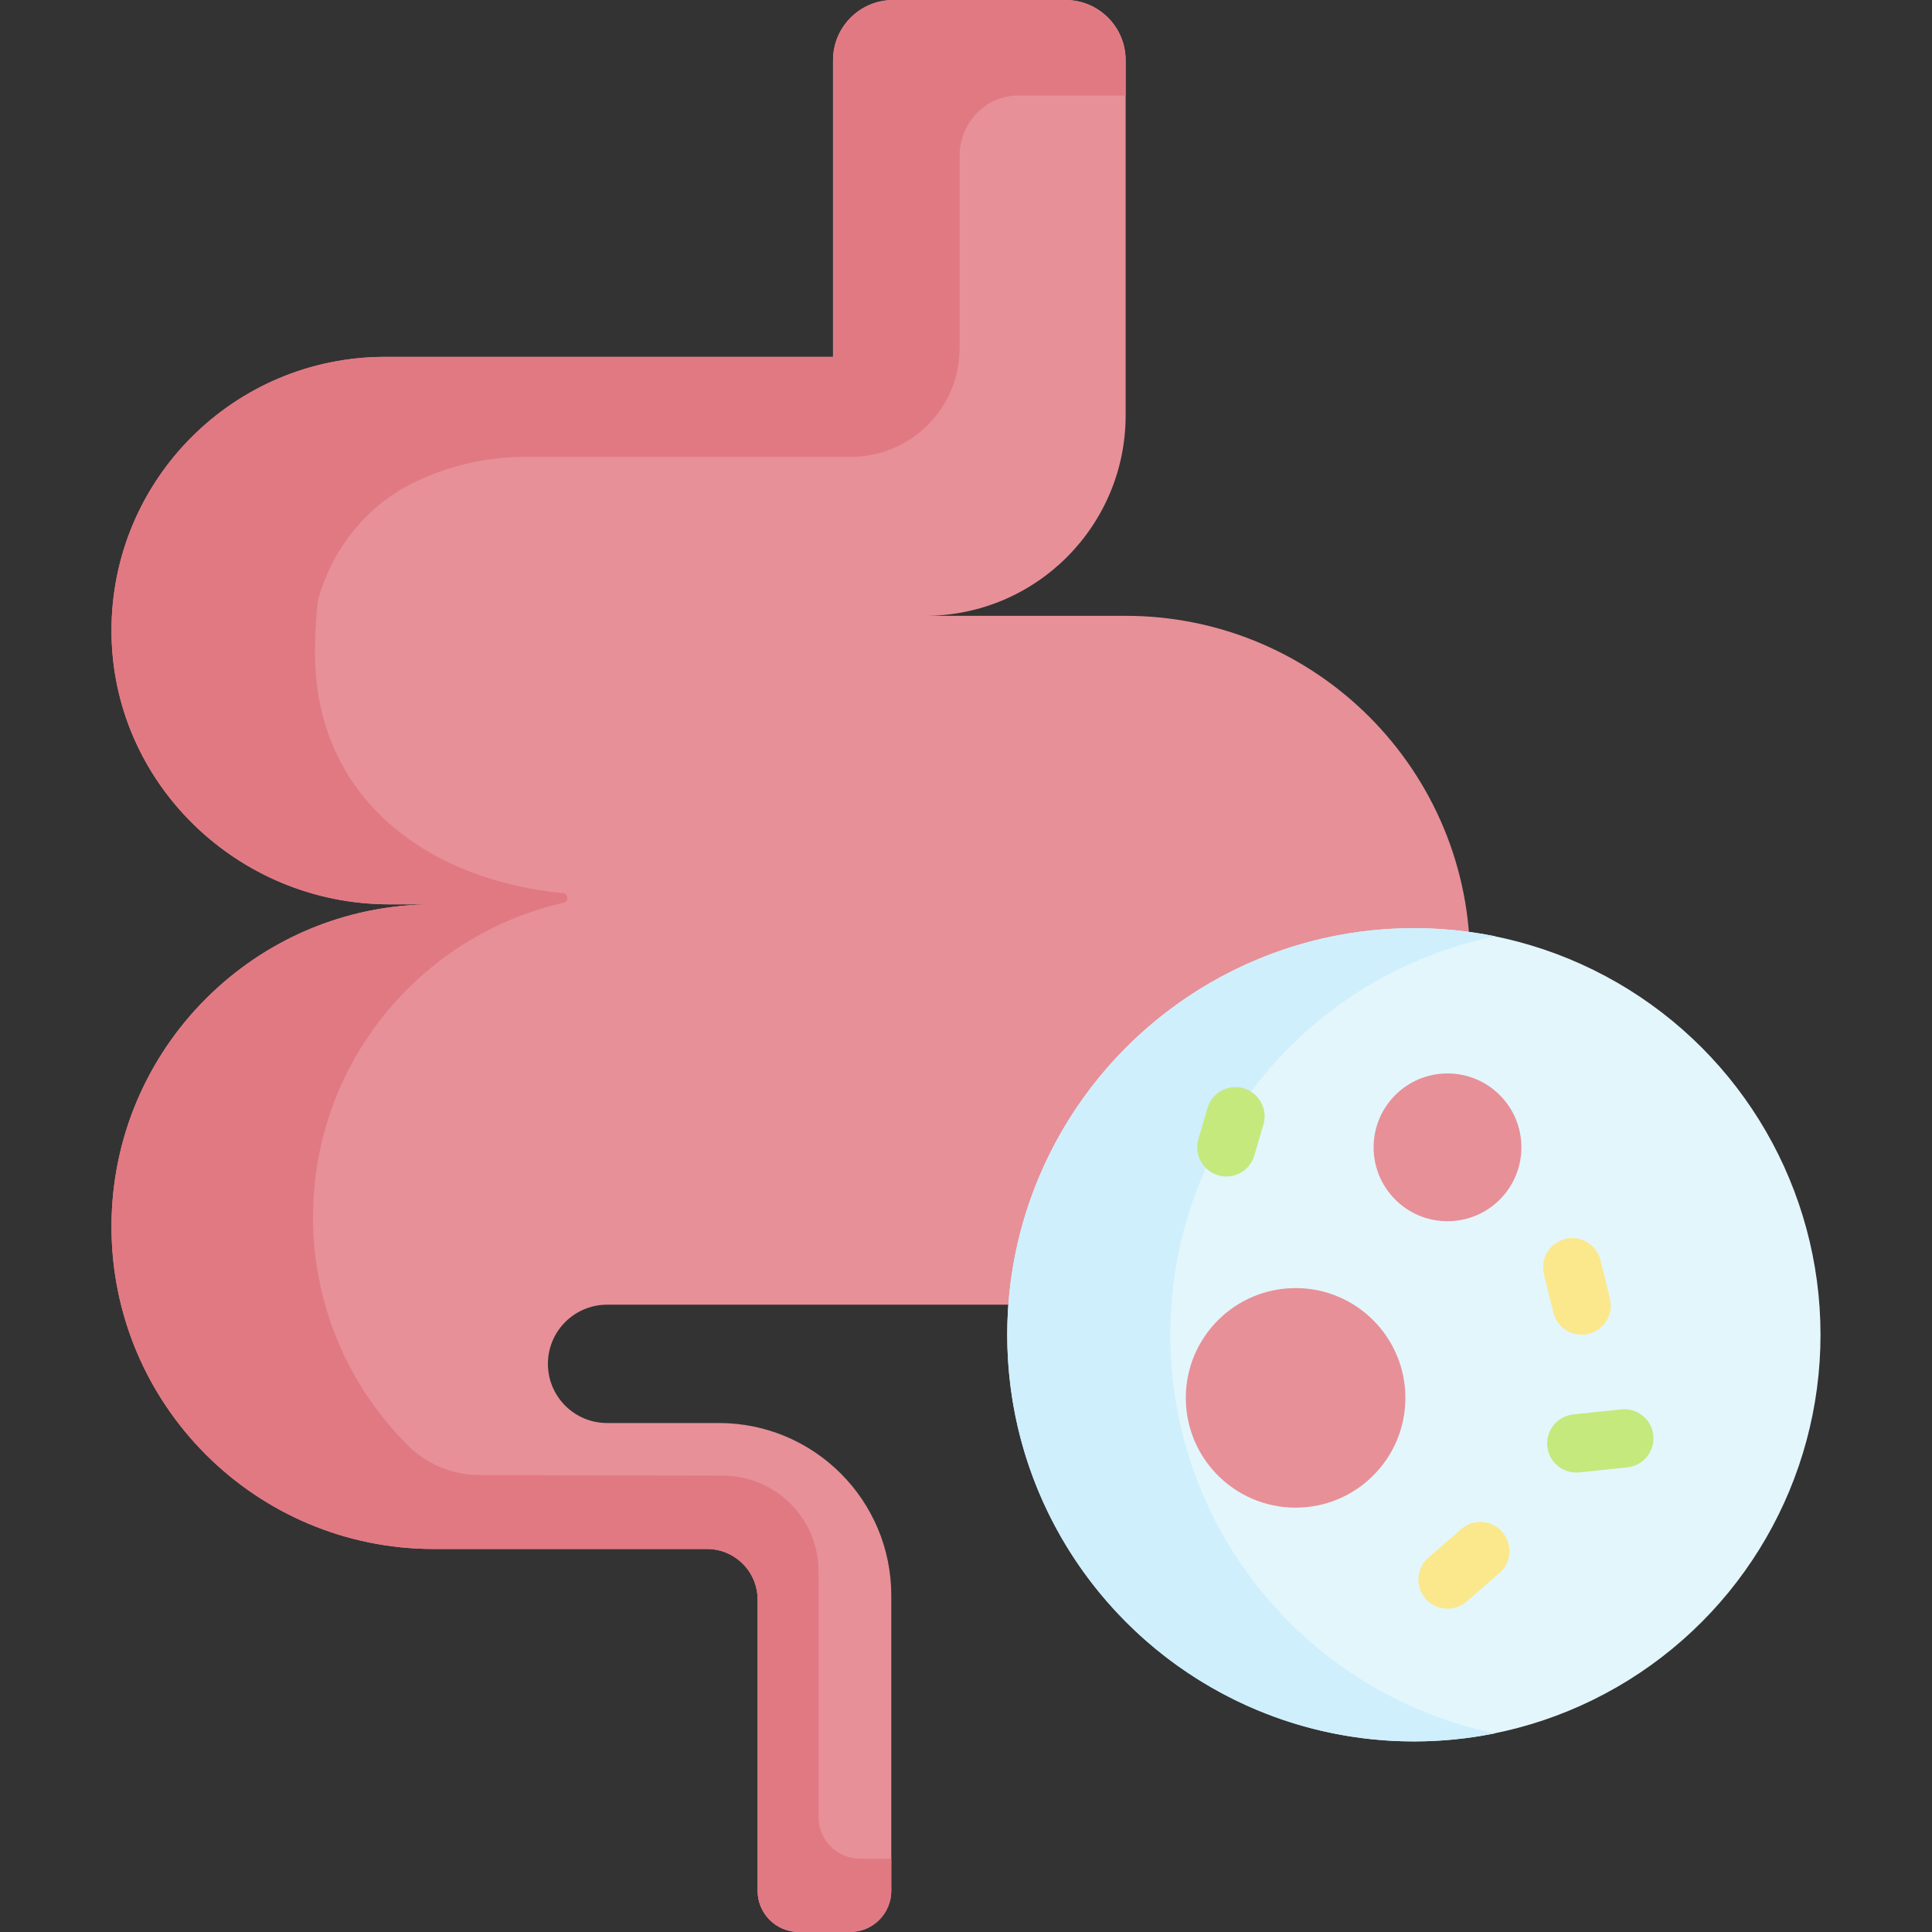 <svg xmlns="http://www.w3.org/2000/svg" width="512" viewBox="0 0 497.37 497.37" height="512" data-sanitized-enable-background="new 0 0 497.37 497.37" id="Capa_1"><rect x="0" y="0" width="497.37" height="497.37" fill="#333333" stroke="none"/><g><g><g id="XMLID_354_"><g><path fill="#e79098" d="m238.171 158.54h51.61c24.48 0 46.65 9.93 62.7 25.97 16.266 16.276 26.248 38.845 25.964 63.734-.556 48.753-41.043 87.636-89.8 87.636h-132.354c-4.21 0-8.02 1.71-10.78 4.46-2.75 2.76-4.46 6.57-4.46 10.77 0 8.41 6.82 15.23 15.24 15.23h28.77c24.516 0 44.39 19.874 44.39 44.39v76.055c0 5.846-4.739 10.585-10.585 10.585h-13.251c-5.846 0-10.585-4.739-10.585-10.585v-75.035c0-7.169-5.811-12.98-12.98-12.98h-70.37c-22.92 0-43.66-9.29-58.68-24.3-15.01-15.02-24.3-35.76-24.3-58.68 0-45.83 37.15-82.98 82.98-82.98h-11.46c-38.994 0-71.383-31.226-71.519-70.22-.068-19.559 7.835-37.275 20.64-50.08 12.75-12.75 30.37-20.64 49.83-20.64h115.28v-76.41c0-8.538 6.922-15.46 15.46-15.46h44.41c8.538 0 15.46 6.922 15.46 15.46v91.47c0 28.5-23.11 51.61-51.61 51.61z"></path></g></g><circle r="104.684" fill="#e3f6fc" cy="343.624" cx="363.985"></circle><path fill="#cfeffc" d="m301.276 343.624c0-50.627 35.948-92.864 83.705-102.583-6.781-1.38-13.808-2.101-20.997-2.101-57.815 0-104.684 46.869-104.684 104.685s46.869 104.685 104.684 104.685c7.188 0 14.196-.718 20.977-2.098-47.757-9.721-83.685-51.961-83.685-102.588z"></path><circle r="19.023" fill="#e79098" cy="295.369" cx="372.643"></circle><circle r="28.263" fill="#e79098" cy="359.866" cx="333.538"></circle><g><path fill="#fbe88c" d="m407.163 343.592c-3.374 0-6.438-2.292-7.278-5.715l-2.417-9.854c-.986-4.023 1.475-8.084 5.497-9.071 4.024-.99 8.085 1.475 9.071 5.497l2.417 9.854c.986 4.023-1.475 8.084-5.497 9.071-.601.148-1.201.218-1.793.218z"></path></g><g><path fill="#c5e97d" d="m405.794 379.091c-3.79 0-7.045-2.863-7.45-6.717-.433-4.119 2.556-7.81 6.675-8.243l12.36-1.3c4.127-.45 7.81 2.555 8.243 6.675.433 4.119-2.556 7.81-6.675 8.243l-12.36 1.3c-.267.029-.532.042-.793.042z"></path></g><g><path fill="#fbe88c" d="m372.646 414.139c-2.098 0-4.183-.875-5.666-2.583-2.716-3.128-2.382-7.864.746-10.58l8.443-7.331c3.126-2.716 7.863-2.382 10.58.746 2.716 3.128 2.382 7.864-.746 10.58l-8.443 7.331c-1.419 1.233-3.171 1.837-4.914 1.837z"></path></g><g><path fill="#c5e97d" d="m315.72 302.871c-.696 0-1.405-.098-2.108-.304-3.976-1.163-6.256-5.328-5.093-9.304l2.34-8c1.162-3.975 5.322-6.258 9.304-5.093 3.976 1.163 6.256 5.328 5.093 9.304l-2.34 8c-.958 3.273-3.95 5.397-7.196 5.397z"></path></g></g><path fill="#e17983" d="m274.255 0h-44.278c-8.575 0-15.526 6.951-15.526 15.526v76.278c0 .036-.029.066-.066.066h-115.214c-19.46 0-37.08 7.89-49.83 20.64-12.3 12.3-20.077 29.132-20.611 47.776-1.142 39.888 31.686 72.524 71.591 72.524h11.36c-21.29 0-40.61 7.926-55.297 21.107-16.982 15.194-27.683 37.291-27.683 61.873 0 22.92 9.29 43.66 24.3 58.68 15.02 15.01 35.76 24.3 58.68 24.3h70.304c7.205 0 13.046 5.841 13.046 13.046v74.903c0 5.882 4.769 10.651 10.651 10.651h13.118c5.882 0 10.651-4.768 10.651-10.651v-8.175c0-.036-.029-.066-.066-.066h-7.999c-5.882 0-10.651-4.768-10.651-10.651v-63.267c0-13.631-11.05-24.681-24.681-24.681 0 0-62.504-.069-64.396-.202-6.31-.444-12.242-3.174-16.72-7.643l-.052-.052c-15.01-15.02-24.3-35.76-24.3-58.68 0-39.477 27.57-72.499 64.504-80.899.57-.13.977-.63.977-1.215 0-.645-.491-1.176-1.133-1.24-35.713-3.55-63.706-25.04-63.832-61.615-.003-.988.13-11.758 1.017-14.763 3.761-12.75 12.527-23.569 24.488-29.368 8.73-4.233 18.46-6.596 28.717-6.596h83.748c15.444 0 27.964-12.52 27.964-27.964v-49.383c0-8.643 6.708-15.65 14.981-15.65h27.697c.036 0 .066-.029.066-.066v-9.017c.001-8.575-6.95-15.526-15.525-15.526z"></path></g></svg>